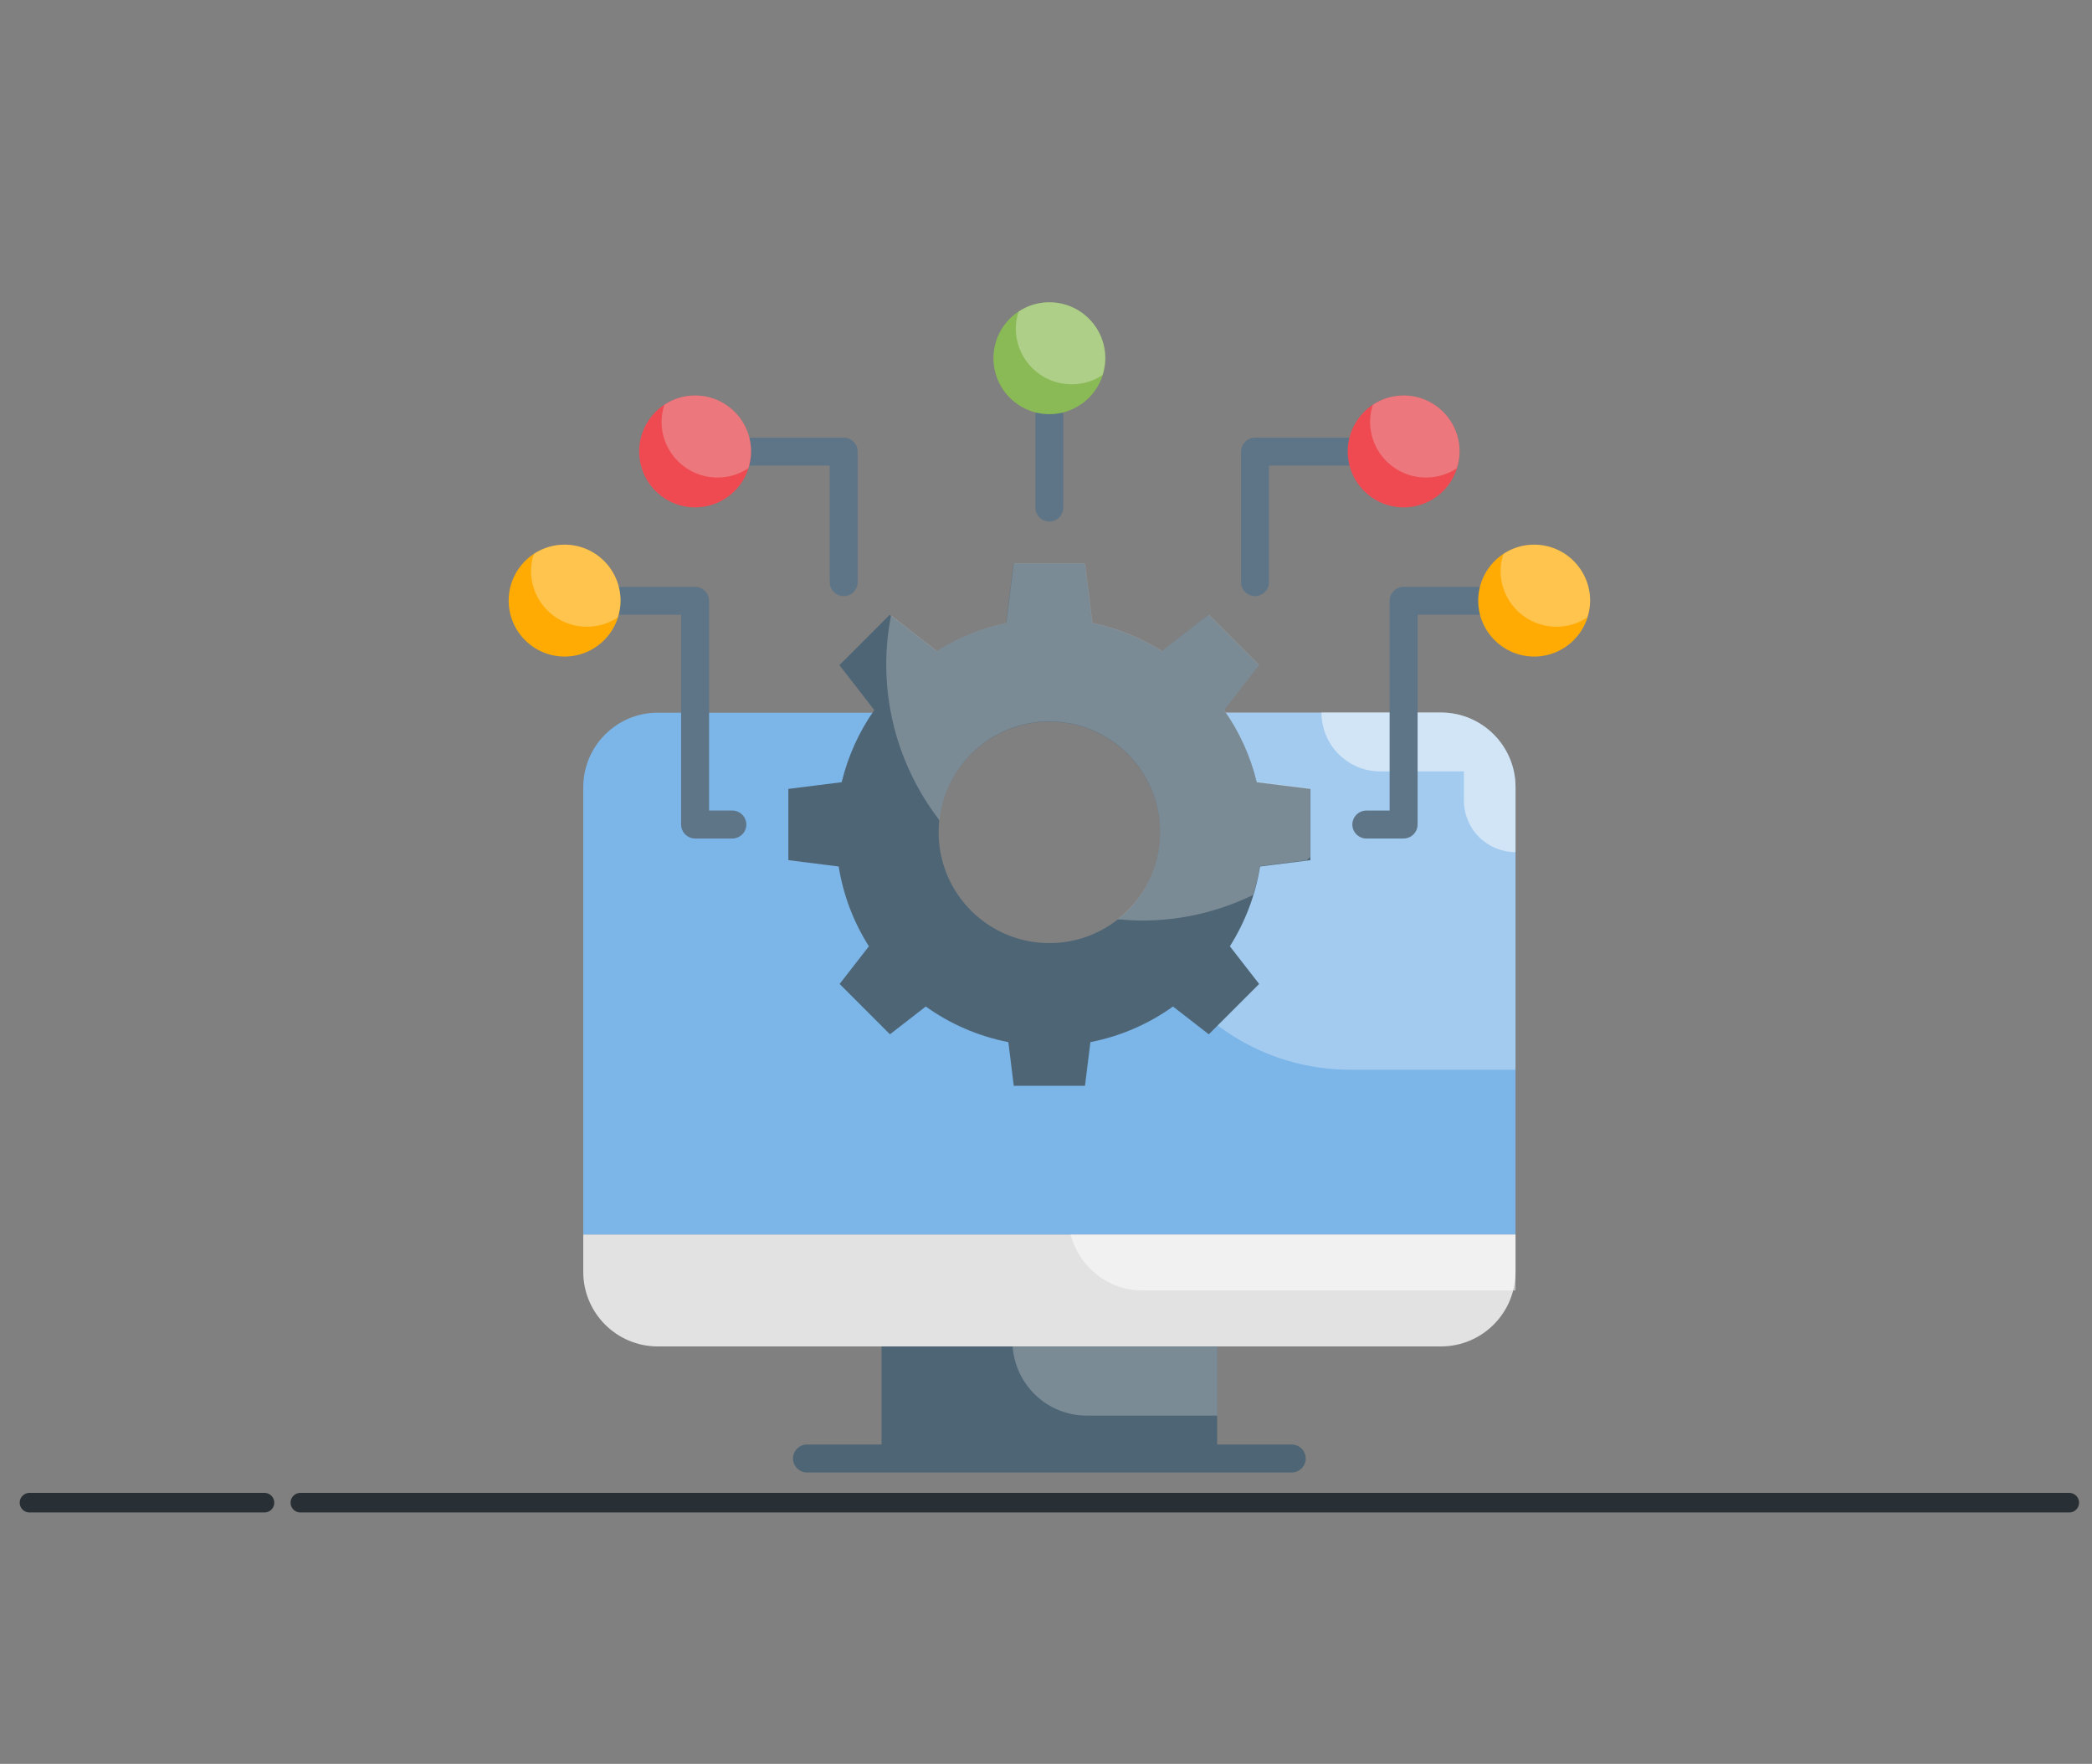<svg width="102" height="86" viewBox="0 0 102 86" fill="none" xmlns="http://www.w3.org/2000/svg">
<rect x="0" y="0" width="102" height="86" fill="#808080" stroke="none"/>
<path d="M55.91 34.738C56.908 35.546 57.682 36.596 58.158 37.788C58.634 38.98 58.796 40.274 58.628 41.547C58.201 44.938 55.428 47.674 52.038 48.056C47.492 48.565 43.638 45.02 43.638 40.584C43.638 38.229 44.719 36.12 46.419 34.747H32.074C30.065 34.747 28.438 36.374 28.438 38.383V60.202H73.892V38.383C73.892 36.374 72.265 34.747 70.256 34.747H55.91V34.738Z" fill="#7CB5E8"/>
<path opacity="0.3" d="M70.256 34.738H55.91C56.908 35.546 57.682 36.596 58.158 37.788C58.633 38.98 58.796 40.274 58.628 41.547C58.401 43.356 57.492 44.983 56.183 46.165C57.947 49.711 61.601 52.156 65.837 52.156H73.892V38.374C73.892 36.374 72.265 34.738 70.256 34.738Z" fill="white"/>
<path opacity="0.5" d="M67.302 37.611H71.375V39.029C71.375 39.697 71.64 40.337 72.113 40.81C72.585 41.282 73.225 41.547 73.893 41.547V38.356C73.884 36.356 72.257 34.738 70.257 34.738H64.43C64.43 36.329 65.712 37.611 67.302 37.611Z" fill="white"/>
<path d="M70.256 65.647H32.074C30.065 65.647 28.438 64.02 28.438 62.011V60.193H73.892V62.011C73.892 64.02 72.265 65.647 70.256 65.647Z" fill="#E2E2E2"/>
<path opacity="0.5" d="M55.71 62.92H73.892V60.193H52.201C52.61 61.765 54.019 62.92 55.71 62.92Z" fill="white"/>
<path d="M61.274 38.138C60.965 36.856 60.419 35.665 59.683 34.62L61.383 32.429L58.928 29.974L56.647 31.747C55.619 31.111 54.483 30.629 53.256 30.384L52.892 27.474H49.419L49.056 30.384C47.828 30.638 46.692 31.111 45.665 31.747L43.383 29.974L40.928 32.429L42.628 34.62C41.892 35.665 41.347 36.856 41.038 38.138L38.438 38.465V41.938L40.892 42.247C41.119 43.665 41.628 44.974 42.365 46.138L40.938 47.974L43.392 50.429L45.138 49.074C46.319 49.92 47.683 50.52 49.165 50.811L49.428 52.938H52.901L53.165 50.811C54.647 50.52 56.01 49.92 57.192 49.074L58.938 50.429L61.392 47.974L59.965 46.138C60.701 44.974 61.21 43.656 61.438 42.247L63.892 41.938V38.465L61.274 38.138ZM51.165 45.983C50.456 45.983 49.753 45.844 49.098 45.572C48.443 45.301 47.848 44.903 47.346 44.401C46.845 43.9 46.447 43.304 46.176 42.649C45.904 41.994 45.765 41.292 45.765 40.583C45.765 39.873 45.905 39.171 46.176 38.516C46.447 37.861 46.845 37.265 47.347 36.764C47.848 36.263 48.444 35.865 49.099 35.593C49.754 35.322 50.456 35.182 51.166 35.182C52.598 35.183 53.972 35.752 54.984 36.765C55.997 37.778 56.566 39.151 56.566 40.584C56.566 42.016 55.996 43.389 54.984 44.402C53.971 45.415 52.597 45.984 51.165 45.983ZM42.983 65.647H59.347V71.102H42.983V65.647Z" fill="#4E6575"/>
<path opacity="0.3" d="M52.984 69.02H59.347V65.656H49.375C49.511 67.529 51.066 69.02 52.984 69.02ZM59.693 34.611L61.393 32.42L58.938 29.965L56.656 31.738C55.629 31.102 54.493 30.62 53.266 30.374L52.902 27.465H49.429L49.066 30.374C47.838 30.629 46.702 31.102 45.675 31.738L43.447 30.002C43.293 30.774 43.211 31.574 43.211 32.402C43.211 35.256 44.184 37.883 45.802 39.993C46.093 37.283 48.384 35.174 51.166 35.174C52.598 35.174 53.971 35.743 54.984 36.756C55.997 37.769 56.566 39.142 56.566 40.574C56.566 42.302 55.756 43.829 54.493 44.82C54.884 44.856 55.284 44.883 55.693 44.883C57.629 44.883 59.456 44.429 61.093 43.638C61.242 43.178 61.355 42.707 61.429 42.229L63.72 41.938C63.775 41.893 63.829 41.838 63.884 41.783V38.438L61.266 38.111C60.965 36.856 60.429 35.665 59.693 34.611Z" fill="#E2E2E2"/>
<path d="M62.982 71.793H39.346C38.973 71.793 38.664 71.484 38.664 71.111C38.664 70.738 38.973 70.429 39.346 70.429H62.982C63.355 70.429 63.664 70.738 63.664 71.111C63.664 71.484 63.355 71.793 62.982 71.793Z" fill="#4E6575"/>
<path d="M51.163 25.429C50.79 25.429 50.481 25.12 50.481 24.747V20.274C50.481 19.902 50.79 19.593 51.163 19.593C51.536 19.593 51.845 19.902 51.845 20.274V24.738C51.845 25.12 51.536 25.429 51.163 25.429ZM61.19 29.065C60.818 29.065 60.509 28.756 60.509 28.383V22.02C60.509 21.647 60.818 21.338 61.19 21.338H65.709C66.081 21.338 66.39 21.647 66.39 22.02C66.39 22.392 66.081 22.702 65.709 22.702H61.872V28.383C61.872 28.756 61.563 29.065 61.19 29.065ZM68.436 40.883H66.618C66.245 40.883 65.936 40.574 65.936 40.202C65.936 39.829 66.245 39.52 66.618 39.52H67.754V29.293C67.754 28.92 68.063 28.611 68.436 28.611H72.072C72.445 28.611 72.754 28.92 72.754 29.293C72.754 29.665 72.445 29.974 72.072 29.974H69.118V40.202C69.118 40.574 68.809 40.883 68.436 40.883ZM41.136 29.065C40.763 29.065 40.454 28.756 40.454 28.383V22.702H36.618C36.245 22.702 35.936 22.392 35.936 22.02C35.936 21.647 36.245 21.338 36.618 21.338H41.136C41.509 21.338 41.818 21.647 41.818 22.02V28.383C41.818 28.756 41.518 29.065 41.136 29.065ZM35.709 40.883H33.89C33.518 40.883 33.209 40.574 33.209 40.202V29.974H30.254C29.881 29.974 29.572 29.665 29.572 29.293C29.572 28.92 29.881 28.611 30.254 28.611H33.89C34.263 28.611 34.572 28.92 34.572 29.293V39.52H35.709C36.081 39.52 36.39 39.829 36.39 40.202C36.39 40.574 36.081 40.883 35.709 40.883Z" fill="#5E7588"/>
<path d="M74.802 32.011C76.308 32.011 77.529 30.79 77.529 29.284C77.529 27.777 76.308 26.556 74.802 26.556C73.295 26.556 72.074 27.777 72.074 29.284C72.074 30.79 73.295 32.011 74.802 32.011Z" fill="#FFAB03"/>
<path d="M68.438 24.738C69.944 24.738 71.165 23.517 71.165 22.011C71.165 20.505 69.944 19.283 68.438 19.283C66.932 19.283 65.711 20.505 65.711 22.011C65.711 23.517 66.932 24.738 68.438 24.738Z" fill="#EF4A51"/>
<path d="M27.528 32.011C29.034 32.011 30.255 30.79 30.255 29.284C30.255 27.777 29.034 26.556 27.528 26.556C26.022 26.556 24.801 27.777 24.801 29.284C24.801 30.79 26.022 32.011 27.528 32.011Z" fill="#FFAB03"/>
<path d="M33.891 24.738C35.398 24.738 36.619 23.517 36.619 22.011C36.619 20.505 35.398 19.283 33.891 19.283C32.385 19.283 31.164 20.505 31.164 22.011C31.164 23.517 32.385 24.738 33.891 24.738Z" fill="#EF4A51"/>
<path d="M51.165 20.193C52.671 20.193 53.892 18.971 53.892 17.465C53.892 15.959 52.671 14.738 51.165 14.738C49.658 14.738 48.438 15.959 48.438 17.465C48.438 18.971 49.658 20.193 51.165 20.193Z" fill="#8ABA55"/>
<path opacity="0.3" d="M74.8 26.556C74.246 26.556 73.728 26.72 73.3 27.011C73.219 27.275 73.164 27.538 73.164 27.829C73.164 29.338 74.382 30.556 75.891 30.556C76.446 30.556 76.964 30.393 77.391 30.102C77.473 29.838 77.528 29.575 77.528 29.284C77.528 27.784 76.309 26.556 74.8 26.556Z" fill="white"/>
<path opacity="0.3" d="M68.437 19.283C67.883 19.283 67.364 19.447 66.937 19.738C66.855 20.002 66.801 20.265 66.801 20.556C66.801 22.065 68.019 23.283 69.528 23.283C70.083 23.283 70.601 23.12 71.028 22.829C71.11 22.574 71.164 22.302 71.164 22.011C71.164 20.511 69.946 19.283 68.437 19.283Z" fill="#E2E2E2"/>
<path opacity="0.3" d="M27.527 26.556C26.972 26.556 26.454 26.72 26.027 27.011C25.945 27.275 25.891 27.538 25.891 27.829C25.891 29.338 27.109 30.556 28.618 30.556C29.172 30.556 29.691 30.393 30.118 30.102C30.2 29.838 30.254 29.575 30.254 29.284C30.254 27.784 29.036 26.556 27.527 26.556Z" fill="white"/>
<path opacity="0.3" d="M33.892 19.283C33.338 19.283 32.819 19.447 32.392 19.738C32.31 20.002 32.256 20.265 32.256 20.556C32.256 22.065 33.474 23.283 34.983 23.283C35.538 23.283 36.056 23.12 36.483 22.829C36.565 22.574 36.62 22.302 36.62 22.011C36.62 20.511 35.401 19.283 33.892 19.283Z" fill="#E2E2E2"/>
<path opacity="0.3" d="M51.164 14.738C50.609 14.738 50.091 14.902 49.664 15.193C49.582 15.456 49.527 15.72 49.527 16.011C49.527 17.52 50.745 18.738 52.255 18.738C52.809 18.738 53.327 18.574 53.755 18.284C53.836 18.029 53.891 17.756 53.891 17.465C53.891 15.965 52.673 14.738 51.164 14.738Z" fill="white"/>
<path d="M14.645 73.265H100.891" stroke="#283035" stroke-width="0.955" stroke-linecap="round" stroke-linejoin="round"/>
<path d="M1.438 73.265L12.895 73.265" stroke="#283035" stroke-width="0.955" stroke-linecap="round" stroke-linejoin="round"/>
</svg>
